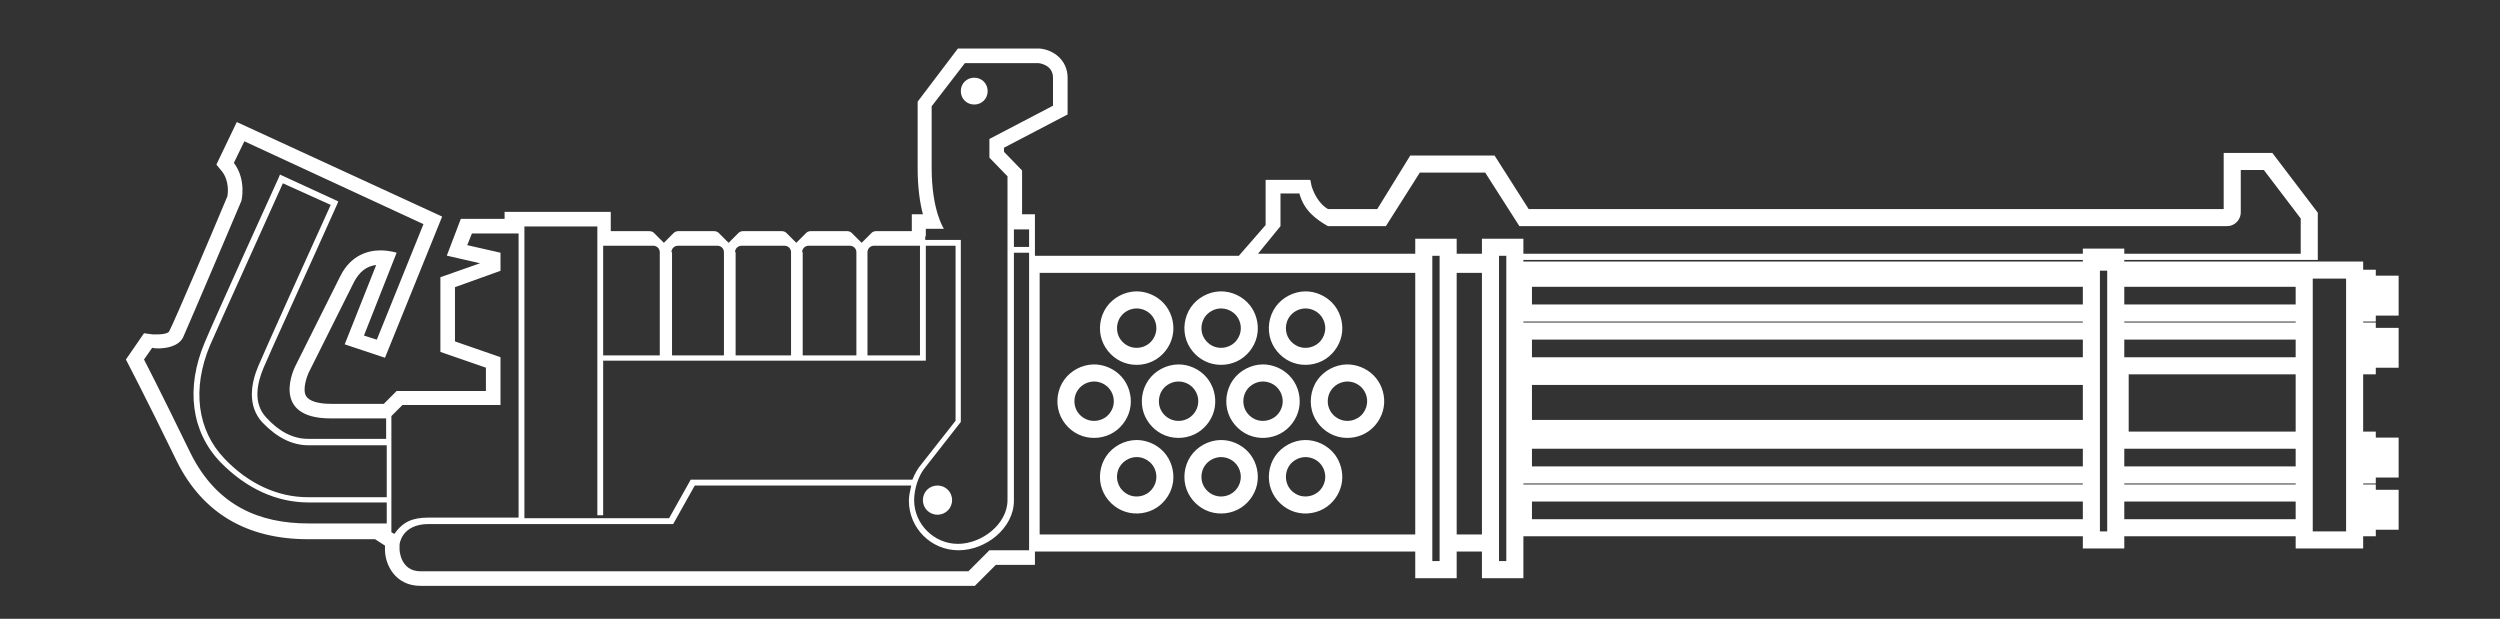 ﻿<?xml version="1.0" encoding="UTF-8" standalone="no"?>
<!DOCTYPE svg PUBLIC "-//W3C//DTD SVG 20010904//EN" "http://www.w3.org/TR/2001/REC-SVG-20010904/DTD/svg10.dtd">
<svg version="1.1" id="Frosty Editor v1.0.6.3" xmlns="http://www.w3.org/2000/svg" d1p1:xlink="http://www.w3.org/1999/xlink" viewBox="0 0 101 25" xmlns:d1p1="xmlns">
  <rect x="0" y="0" width="101" height="25" fill="#333333" stroke="none"/>
  <path stroke="none" fill="#ffffffff" d="M 38.699,1.961 C 38.157,2.675 37.615,3.391 37.073,4.106 37.073,6.793 37.073,6.793 37.073,6.793 37.073,7.594 37.167,8.207 37.285,8.655 36.837,8.655 36.837,8.655 36.837,8.655 36.837,9.338 36.837,9.338 36.837,9.338 35.399,9.338 35.399,9.338 35.399,9.338 35.329,9.338 35.258,9.362 35.211,9.409 34.810,9.810 34.810,9.810 34.810,9.810 34.409,9.409 34.409,9.409 34.409,9.409 34.362,9.362 34.292,9.338 34.221,9.338 32.759,9.338 32.759,9.338 32.759,9.338 32.689,9.338 32.618,9.362 32.571,9.409 32.170,9.810 32.170,9.810 32.170,9.810 31.770,9.409 31.770,9.409 31.770,9.409 31.722,9.362 31.652,9.338 31.581,9.338 30.025,9.338 30.025,9.338 30.025,9.338 29.955,9.338 29.884,9.362 29.837,9.409 29.436,9.810 29.436,9.810 29.436,9.810 29.035,9.409 29.035,9.409 29.035,9.409 28.988,9.362 28.917,9.338 28.847,9.338 27.409,9.338 27.409,9.338 27.409,9.338 27.338,9.338 27.267,9.362 27.220,9.409 26.820,9.810 26.820,9.810 26.820,9.810 26.419,9.409 26.419,9.409 26.419,9.409 26.372,9.362 26.301,9.338 26.230,9.338 24.675,9.338 24.675,9.338 24.675,9.338 24.675,8.560 24.675,8.560 24.675,8.560 20.385,8.560 20.385,8.560 20.385,8.560 20.385,8.843 20.385,8.843 20.385,8.843 18.617,8.843 18.617,8.843 18.617,8.843 18.428,9.338 18.240,9.833 18.051,10.328 18.499,10.430 18.947,10.533 19.395,10.635 18.861,10.823 18.326,11.012 17.792,11.200 17.792,14.217 17.792,14.217 17.792,14.217 18.405,14.430 19.018,14.642 19.631,14.854 19.631,15.797 19.631,15.797 19.631,15.797 16.024,15.797 16.024,15.797 16.024,15.797 15.851,15.969 15.678,16.142 15.506,16.315 13.361,16.315 13.361,16.315 13.361,16.315 12.842,16.315 12.489,16.197 12.371,16.009 12.206,15.749 12.394,15.231 12.465,15.066 12.465,15.066 13.573,12.850 14.304,11.389 14.516,10.988 14.799,10.752 15.199,10.705 14.775,11.774 14.351,12.843 13.926,13.911 14.469,14.092 15.011,14.272 15.553,14.453 16.323,12.552 17.093,10.650 17.863,8.749 15.097,7.476 12.331,6.203 9.566,4.931 9.291,5.504 9.016,6.078 8.741,6.651 8.819,6.745 8.898,6.840 8.977,6.934 9.259,7.311 9.212,7.783 9.189,7.924 8.599,9.338 7.067,12.945 6.832,13.392 6.808,13.440 6.667,13.510 6.337,13.510 6.172,13.510 6.172,13.510 6.172,13.510 6.054,13.494 5.936,13.479 5.818,13.463 5.575,13.817 5.331,14.170 5.087,14.524 5.087,14.524 5.842,15.962 7.138,18.625 8.175,20.723 9.967,21.784 12.441,21.784 15.152,21.784 15.152,21.784 15.152,21.784 15.286,21.870 15.419,21.956 15.553,22.043 15.553,22.208 15.553,22.208 15.553,22.208 15.553,22.797 15.954,23.669 16.991,23.669 39.383,23.669 39.383,23.669 39.383,23.669 39.666,23.386 39.949,23.104 40.231,22.821 41.811,22.821 41.811,22.821 41.811,22.821 41.811,22.283 41.811,22.283 41.811,22.283 57.176,22.283 57.176,22.283 57.176,22.283 57.176,23.358 57.176,23.358 57.176,23.358 58.850,23.358 58.850,23.358 58.850,23.358 58.850,22.283 58.850,22.283 58.850,22.283 59.870,22.283 59.870,22.283 59.870,22.283 59.870,23.358 59.870,23.358 59.870,23.358 61.545,23.358 61.545,23.358 61.545,23.358 61.545,21.666 61.545,21.666 61.545,21.666 84.147,21.666 84.147,21.666 84.147,21.666 84.147,22.158 84.147,22.158 84.147,22.158 85.821,22.158 85.821,22.158 85.821,22.158 85.821,21.666 85.821,21.666 85.821,21.666 92.745,21.666 92.745,21.666 92.745,21.666 92.745,22.158 92.745,22.158 92.745,22.158 94.782,22.158 94.782,22.158 94.782,22.158 95.472,22.158 95.472,22.158 95.472,22.158 95.472,21.666 95.472,21.666 95.472,21.666 95.982,21.666 95.982,21.666 95.982,21.666 95.982,21.400 95.982,21.400 95.982,21.400 96.905,21.400 96.905,21.400 96.905,21.400 96.905,19.787 96.905,19.787 96.905,19.787 95.982,19.787 95.982,19.787 95.982,19.787 95.982,19.572 95.982,19.572 95.982,19.572 95.472,19.572 95.472,19.572 95.472,19.572 95.472,19.533 95.472,19.533 95.472,19.533 95.982,19.533 95.982,19.533 95.982,19.533 95.982,19.291 95.982,19.291 95.982,19.291 96.905,19.291 96.905,19.291 96.905,19.291 96.905,17.679 96.905,17.679 96.905,17.679 95.982,17.679 95.982,17.679 95.982,17.679 95.982,17.438 95.982,17.438 95.982,17.438 95.472,17.438 95.472,17.438 95.472,17.438 95.472,15.124 95.472,15.124 95.472,15.124 95.982,15.124 95.982,15.124 95.982,15.124 95.982,14.857 95.982,14.857 95.982,14.857 96.905,14.857 96.905,14.857 96.905,14.857 96.905,13.245 96.905,13.245 96.905,13.245 95.982,13.245 95.982,13.245 95.982,13.245 95.982,13.029 95.982,13.029 95.982,13.029 95.472,13.029 95.472,13.029 95.472,13.029 95.472,12.990 95.472,12.990 95.472,12.990 95.982,12.990 95.982,12.990 95.982,12.990 95.982,12.749 95.982,12.749 95.982,12.749 96.905,12.749 96.905,12.749 96.905,12.749 96.905,11.137 96.905,11.137 96.905,11.137 95.982,11.137 95.982,11.137 95.982,11.137 95.982,10.896 95.982,10.896 95.982,10.896 95.472,10.896 95.472,10.896 95.472,10.896 95.472,10.566 95.472,10.566 95.472,10.566 93.639,10.566 93.639,10.566 93.639,10.566 85.821,10.566 85.821,10.566 85.821,10.566 85.821,10.502 85.821,10.502 85.821,10.502 93.639,10.502 93.639,10.502 93.639,10.502 93.639,8.593 93.639,8.593 93.639,8.593 93.027,7.788 92.415,6.983 91.803,6.178 89.837,6.178 89.837,6.178 89.837,6.178 89.837,8.447 89.837,8.447 89.837,8.447 61.759,8.447 61.759,8.447 61.759,8.447 61.299,7.725 60.839,7.004 60.380,6.283 56.975,6.283 56.975,6.283 56.975,6.283 56.530,7.004 56.085,7.725 55.641,8.447 53.652,8.447 53.652,8.447 53.652,8.447 53.501,8.363 53.378,8.237 53.276,8.100 53.147,7.927 53.054,7.728 52.988,7.522 52.972,7.474 52.959,7.333 52.942,7.285 52.930,7.265 52.903,7.266 52.883,7.267 52.299,7.267 51.715,7.267 51.131,7.267 51.131,9.093 51.131,9.093 51.131,9.093 50.049,10.334 50.049,10.334 50.049,10.334 41.811,10.334 41.811,10.334 41.811,10.334 41.811,10.210 41.811,10.210 41.811,10.210 41.811,9.975 41.811,9.975 41.811,9.975 41.811,9.527 41.811,9.527 41.811,9.527 41.811,8.655 41.811,8.655 41.811,8.655 41.292,8.655 41.292,8.655 41.292,8.655 41.292,6.887 41.292,6.887 41.292,6.887 41.049,6.635 40.805,6.384 40.561,6.133 40.561,5.968 40.561,5.968 40.561,5.968 41.418,5.520 42.274,5.072 43.131,4.624 43.131,3.139 43.131,3.139 43.131,3.139 43.131,2.432 42.565,2.008 41.999,1.961 41.976,1.961 41.976,1.961 41.976,1.961 41.952,1.961 41.952,1.961 41.952,1.961 Z M 38.982,2.550 C 41.952,2.550 41.952,2.550 41.952,2.550 41.952,2.550 42.541,2.597 42.541,3.139 42.541,4.271 42.541,4.271 42.541,4.271 41.685,4.718 40.828,5.166 39.972,5.614 39.972,6.368 39.972,6.368 39.972,6.368 40.216,6.620 40.459,6.871 40.703,7.123 40.703,20.204 40.703,20.204 40.703,20.204 40.703,21.171 39.666,21.972 38.699,21.972 37.733,21.972 36.931,21.171 36.931,20.204 36.931,19.780 37.096,19.214 37.379,18.884 37.859,18.272 38.338,17.659 38.817,17.046 38.817,9.692 38.817,9.692 38.817,9.692 37.379,9.692 37.379,9.692 37.379,9.692 37.379,9.550 37.379,9.550 37.379,9.550 37.403,9.550 37.403,9.550 37.403,9.550 37.403,9.244 37.403,9.244 37.403,9.244 38.134,9.244 38.134,9.244 38.134,9.244 38.134,9.244 37.639,8.513 37.639,6.793 37.639,4.294 37.639,4.294 37.639,4.294 38.086,3.713 38.534,3.131 38.982,2.550 Z M 39.359,3.139 C 39.053,3.139 38.817,3.375 38.817,3.681 38.817,3.988 39.053,4.223 39.359,4.223 39.666,4.223 39.901,3.988 39.901,3.681 39.901,3.375 39.666,3.139 39.359,3.139 Z M 9.872,5.708 C 12.284,6.824 14.697,7.940 17.108,9.055 16.480,10.611 15.851,12.167 15.223,13.722 15.050,13.667 14.877,13.612 14.704,13.557 15.144,12.442 15.584,11.326 16.024,10.210 16.024,10.210 15.741,10.116 15.364,10.116 14.869,10.116 14.186,10.305 13.761,11.130 13.031,12.591 11.923,14.807 11.923,14.807 11.923,14.807 10.862,16.904 13.361,16.904 15.600,16.904 15.600,16.904 15.600,16.904 15.600,17.729 15.600,17.729 15.600,17.729 12.441,17.729 12.441,17.729 12.441,17.729 11.852,17.729 11.287,17.447 10.768,16.881 10.202,16.292 10.391,15.467 10.650,14.854 10.862,14.335 12.559,10.635 13.620,8.254 13.636,8.215 13.651,8.176 13.667,8.136 12.882,7.775 12.096,7.413 11.310,7.052 11.294,7.091 11.279,7.130 11.263,7.170 11.239,7.217 8.576,13.086 8.269,13.840 7.492,15.679 7.727,17.447 8.906,18.672 9.943,19.733 11.169,20.299 12.465,20.299 15.624,20.299 15.624,20.299 15.624,20.299 15.624,21.147 15.624,21.147 15.624,21.147 12.465,21.147 12.465,21.147 12.465,21.147 10.485,21.147 8.764,20.440 7.704,18.319 6.384,15.608 5.818,14.524 5.818,14.524 5.928,14.367 6.038,14.210 6.148,14.052 6.148,14.052 6.242,14.076 6.384,14.076 6.690,14.076 7.209,14.005 7.397,13.628 7.633,13.110 9.754,8.113 9.754,8.113 9.754,8.113 9.967,7.264 9.448,6.580 9.589,6.290 9.731,5.999 9.872,5.708 Z M 90.527,6.868 C 91.460,6.868 91.460,6.868 91.460,6.868 91.956,7.521 92.452,8.174 92.949,8.827 92.949,10.252 92.949,10.252 92.949,10.252 85.821,10.252 85.821,10.252 85.821,10.252 85.821,10.043 85.821,10.043 85.821,10.043 84.147,10.043 84.147,10.043 84.147,10.043 84.147,10.252 84.147,10.252 84.147,10.252 61.545,10.252 61.545,10.252 61.545,10.252 61.545,9.644 61.545,9.644 61.545,9.644 59.870,9.644 59.870,9.644 59.870,9.644 59.870,10.252 59.870,10.252 59.870,10.252 58.850,10.252 58.850,10.252 58.850,10.252 58.850,9.644 58.850,9.644 58.850,9.644 57.176,9.644 57.176,9.644 57.176,9.644 57.176,10.252 57.176,10.252 57.176,10.252 50.822,10.252 50.822,10.252 50.822,10.252 51.732,9.137 51.732,9.137 51.732,9.137 51.732,7.817 51.732,7.817 51.732,7.817 52.496,7.817 52.496,7.817 52.496,7.817 52.677,8.486 53.127,8.837 53.648,9.137 51.732,9.137 51.732,9.137 51.732,9.137 55.989,9.137 55.989,9.137 55.989,9.137 57.361,6.973 57.361,6.973 57.361,6.973 60.002,6.973 60.002,6.973 60.002,6.973 61.384,9.137 61.384,9.137 61.384,9.137 70.893,9.137 80.402,9.137 89.911,9.137 89.997,9.137 90.084,9.132 90.164,9.101 90.321,9.044 90.445,8.910 90.498,8.753 90.524,8.678 90.532,8.596 90.527,8.517 Z M 11.428,7.405 C 12.072,7.696 12.717,7.987 13.361,8.278 12.418,10.352 10.674,14.217 10.438,14.783 10.155,15.443 9.967,16.386 10.603,17.069 11.192,17.682 11.805,17.989 12.465,17.989 15.624,17.989 15.624,17.989 15.624,17.989 15.624,20.087 15.624,20.087 15.624,20.087 15.600,20.087 15.600,20.087 15.600,20.087 12.441,20.087 12.441,20.087 12.441,20.087 11.216,20.087 10.037,19.544 9.071,18.531 7.963,17.376 7.751,15.702 8.482,13.958 8.764,13.298 11.074,8.207 11.428,7.405 Z M 21.186,9.150 C 24.133,9.150 24.133,9.150 24.133,9.150 24.133,20.817 24.133,20.817 24.133,20.817 24.368,20.817 24.368,20.817 24.368,20.817 24.368,14.571 24.368,14.571 24.368,14.571 37.403,14.571 37.403,14.571 37.403,14.571 37.403,9.928 37.403,9.928 37.403,9.928 38.605,9.928 38.605,9.928 38.605,9.928 38.605,16.999 38.605,16.999 38.605,16.999 38.141,17.588 37.678,18.177 37.214,18.767 37.073,18.932 36.955,19.144 36.861,19.379 27.904,19.379 27.904,19.379 27.904,19.379 27.613,19.898 27.322,20.417 27.032,20.935 21.186,20.935 21.186,20.935 21.186,20.935 Z M 40.962,9.268 C 41.575,9.268 41.575,9.268 41.575,9.268 41.575,9.550 41.575,9.550 41.575,9.550 41.575,9.975 41.575,9.975 41.575,9.975 40.962,9.975 40.962,9.975 40.962,9.975 Z M 19.065,9.433 C 20.951,9.433 20.951,9.433 20.951,9.433 20.951,20.911 20.951,20.911 20.951,20.911 17.321,20.911 17.321,20.911 17.321,20.911 16.661,20.911 16.284,21.076 15.930,21.571 15.891,21.548 15.851,21.524 15.812,21.501 15.812,16.810 15.812,16.810 15.812,16.810 15.961,16.661 16.111,16.512 16.260,16.362 20.220,16.362 20.220,16.362 20.220,16.362 20.220,14.430 20.220,14.430 20.220,14.430 19.607,14.217 18.994,14.005 18.381,13.793 18.381,11.601 18.381,11.601 18.381,11.601 18.994,11.381 19.607,11.161 20.220,10.941 20.220,10.210 20.220,10.210 20.220,10.210 19.772,10.108 19.324,10.006 18.876,9.904 18.939,9.747 19.002,9.590 19.065,9.433 Z M 24.368,9.928 C 26.395,9.928 26.395,9.928 26.395,9.928 26.537,9.928 26.655,10.045 26.655,10.187 26.655,14.359 26.655,14.359 26.655,14.359 24.368,14.359 24.368,14.359 24.368,14.359 Z M 27.385,9.928 C 28.988,9.928 28.988,9.928 28.988,9.928 29.130,9.928 29.247,10.045 29.247,10.187 29.247,14.359 29.247,14.359 29.247,14.359 27.150,14.359 27.150,14.359 27.150,14.359 27.150,10.187 27.150,10.187 27.150,10.187 27.126,10.187 27.126,10.187 27.126,10.187 27.126,10.045 27.244,9.928 27.385,9.928 Z M 29.955,9.928 C 31.699,9.928 31.699,9.928 31.699,9.928 31.840,9.928 31.958,10.045 31.958,10.187 31.958,14.359 31.958,14.359 31.958,14.359 29.719,14.359 29.719,14.359 29.719,14.359 29.719,10.187 29.719,10.187 29.719,10.187 29.695,10.187 29.695,10.187 29.695,10.187 29.695,10.045 29.813,9.928 29.955,9.928 Z M 32.665,9.928 C 34.339,9.928 34.339,9.928 34.339,9.928 34.480,9.928 34.598,10.045 34.598,10.187 34.598,14.359 34.598,14.359 34.598,14.359 32.429,14.359 32.429,14.359 32.429,14.359 32.429,10.187 32.429,10.187 32.429,10.187 32.406,10.187 32.406,10.187 32.406,10.187 32.406,10.045 32.524,9.928 32.665,9.928 Z M 35.305,9.928 C 37.167,9.928 37.167,9.928 37.167,9.928 37.167,14.359 37.167,14.359 37.167,14.359 35.046,14.359 35.046,14.359 35.046,14.359 35.046,10.187 35.046,10.187 35.046,10.187 35.046,10.045 35.164,9.928 35.305,9.928 Z M 40.962,10.210 C 41.575,10.210 41.575,10.210 41.575,10.210 41.575,10.334 41.575,10.334 41.575,10.334 41.575,22.231 41.575,22.231 41.575,22.231 39.972,22.231 39.972,22.231 39.972,22.231 39.689,22.514 39.406,22.797 39.124,23.080 16.991,23.080 16.991,23.080 16.991,23.080 16.166,23.080 16.142,22.208 16.142,22.208 16.142,21.996 16.142,21.996 16.142,21.996 16.142,21.996 16.213,21.171 17.321,21.171 27.197,21.171 27.197,21.171 27.197,21.171 27.487,20.652 27.778,20.134 28.069,19.615 36.814,19.615 36.814,19.615 36.814,19.615 36.766,19.827 36.719,20.039 36.719,20.228 36.719,21.336 37.615,22.231 38.723,22.231 39.831,22.231 40.962,21.336 40.962,20.228 Z M 57.866,10.334 C 58.160,10.334 58.160,10.334 58.160,10.334 58.160,11.024 58.160,11.024 58.160,11.024 58.160,21.593 58.160,21.593 58.160,21.593 58.160,21.952 58.160,22.310 58.160,22.668 57.866,22.668 57.866,22.668 57.866,22.668 57.866,21.593 57.866,21.593 57.866,21.593 Z M 60.560,10.334 C 60.855,10.334 60.855,10.334 60.855,10.334 60.855,22.668 60.855,22.668 60.855,22.668 60.560,22.668 60.560,22.668 60.560,22.668 60.560,21.593 60.560,21.593 60.560,21.593 Z M 61.545,10.502 C 84.147,10.502 84.147,10.502 84.147,10.502 84.147,10.566 84.147,10.566 84.147,10.566 61.545,10.566 61.545,10.566 61.545,10.566 Z M 84.837,10.935 C 85.131,10.935 85.131,10.935 85.131,10.935 85.131,11.586 85.131,11.586 85.131,11.586 85.131,12.300 85.131,12.300 85.131,12.300 85.131,12.308 85.131,12.308 85.131,12.308 85.131,14.434 85.131,14.434 85.131,14.434 85.131,14.442 85.131,14.442 85.131,14.442 85.131,18.843 85.131,18.843 85.131,18.843 85.131,18.851 85.131,18.851 85.131,18.851 85.131,21.468 85.131,21.468 85.131,21.468 84.837,21.468 84.837,21.468 84.837,21.468 84.837,20.976 84.837,20.976 84.837,20.976 Z M 42.002,11.024 C 57.176,11.024 57.176,11.024 57.176,11.024 57.176,21.593 57.176,21.593 57.176,21.593 42.002,21.593 42.002,21.593 42.002,21.593 Z M 58.850,11.024 C 59.870,11.024 59.870,11.024 59.870,11.024 59.870,21.593 59.870,21.593 59.870,21.593 58.850,21.593 58.850,21.593 58.850,21.593 Z M 93.435,11.256 C 94.782,11.256 94.782,11.256 94.782,11.256 94.782,11.586 94.782,11.586 94.782,11.586 94.782,12.300 94.782,12.300 94.782,12.300 94.782,13.719 94.782,13.719 94.782,13.719 94.782,14.434 94.782,14.434 94.782,14.434 94.782,18.128 94.782,18.128 94.782,18.128 94.782,18.843 94.782,18.843 94.782,18.843 94.782,20.262 94.782,20.262 94.782,20.262 94.782,20.976 94.782,20.976 94.782,20.976 94.782,21.468 94.782,21.468 94.782,21.468 93.435,21.468 93.435,21.468 93.435,21.468 93.435,20.976 93.435,20.976 93.435,20.976 Z M 61.891,11.586 C 69.310,11.586 76.728,11.586 84.147,11.586 84.147,12.300 84.147,12.300 84.147,12.300 61.891,12.300 61.891,12.300 61.891,12.300 61.891,12.062 61.891,11.824 61.891,11.586 Z M 85.821,11.586 C 88.129,11.586 90.437,11.586 92.745,11.586 92.745,12.300 92.745,12.300 92.745,12.300 85.821,12.300 85.821,12.300 85.821,12.300 Z M 45.906,11.771 C 45.433,11.778 44.969,12.023 44.699,12.413 44.437,12.793 44.366,13.299 44.516,13.736 44.661,14.158 45.004,14.509 45.426,14.657 45.851,14.807 46.345,14.753 46.724,14.507 47.094,14.268 47.352,13.859 47.397,13.420 47.441,13.000 47.302,12.561 47.013,12.250 46.732,11.947 46.321,11.768 45.906,11.771 Z M 52.727,11.771 C 52.263,11.779 51.808,12.016 51.537,12.393 51.258,12.780 51.184,13.306 51.345,13.756 51.495,14.174 51.840,14.518 52.261,14.661 52.692,14.809 53.191,14.747 53.570,14.492 53.933,14.248 54.183,13.838 54.223,13.401 54.263,12.977 54.114,12.536 53.817,12.229 53.535,11.938 53.132,11.767 52.727,11.771 Z M 49.306,11.771 C 48.836,11.781 48.376,12.027 48.110,12.415 47.844,12.801 47.776,13.316 47.934,13.757 48.083,14.172 48.425,14.514 48.842,14.658 49.260,14.804 49.744,14.753 50.120,14.517 50.489,14.285 50.751,13.885 50.804,13.452 50.854,13.059 50.743,12.647 50.498,12.335 50.215,11.978 49.761,11.763 49.306,11.771 Z M 52.745,12.461 C 52.863,12.461 52.982,12.489 53.088,12.540 53.207,12.596 53.311,12.681 53.388,12.787 53.431,12.847 53.467,12.915 53.492,12.984 53.543,13.123 53.555,13.275 53.524,13.419 53.488,13.592 53.393,13.755 53.256,13.868 53.145,13.961 53.007,14.022 52.864,14.044 52.722,14.066 52.573,14.050 52.439,13.993 52.368,13.963 52.303,13.923 52.245,13.876 52.125,13.780 52.032,13.649 51.987,13.502 51.935,13.336 51.938,13.152 51.996,12.987 52.038,12.867 52.111,12.757 52.206,12.672 52.352,12.539 52.548,12.461 52.745,12.461 Z M 45.926,12.461 C 46.178,12.463 46.428,12.590 46.572,12.797 46.698,12.978 46.748,13.211 46.699,13.426 46.653,13.637 46.520,13.829 46.333,13.939 46.243,13.993 46.142,14.028 46.039,14.044 45.892,14.067 45.737,14.048 45.600,13.986 45.407,13.900 45.249,13.736 45.176,13.538 45.151,13.471 45.136,13.401 45.130,13.329 45.114,13.151 45.158,12.967 45.258,12.817 45.390,12.616 45.620,12.483 45.858,12.464 45.881,12.462 45.904,12.461 45.926,12.461 Z M 49.339,12.461 C 49.426,12.462 49.512,12.477 49.594,12.506 49.677,12.535 49.757,12.578 49.825,12.631 49.900,12.689 49.965,12.763 50.014,12.844 50.055,12.913 50.087,12.989 50.106,13.066 50.142,13.209 50.137,13.362 50.090,13.504 50.032,13.680 49.913,13.836 49.755,13.933 49.687,13.975 49.609,14.008 49.530,14.028 49.392,14.063 49.244,14.062 49.107,14.021 49.014,13.994 48.928,13.949 48.852,13.891 48.709,13.783 48.602,13.626 48.561,13.450 48.520,13.282 48.535,13.101 48.603,12.941 48.617,12.907 48.632,12.877 48.651,12.845 48.684,12.791 48.725,12.739 48.771,12.694 48.837,12.629 48.914,12.576 48.999,12.536 49.105,12.487 49.222,12.460 49.339,12.461 Z M 61.545,12.990 C 84.147,12.990 84.147,12.990 84.147,12.990 84.147,13.029 84.147,13.029 84.147,13.029 61.545,13.029 61.545,13.029 61.545,13.029 Z M 85.821,12.990 C 92.745,12.990 92.745,12.990 92.745,12.990 92.745,13.029 92.745,13.029 92.745,13.029 85.821,13.029 85.821,13.029 85.821,13.029 Z M 61.891,13.719 C 84.147,13.719 84.147,13.719 84.147,13.719 84.147,14.434 84.147,14.434 84.147,14.434 61.891,14.434 61.891,14.434 61.891,14.434 Z M 85.821,13.719 C 92.745,13.719 92.745,13.719 92.745,13.719 92.745,14.434 92.745,14.434 92.745,14.434 85.821,14.434 85.821,14.434 85.821,14.434 Z M 51.008,14.722 C 50.545,14.730 50.090,14.966 49.819,15.342 49.537,15.734 49.464,16.266 49.630,16.719 49.789,17.151 50.157,17.501 50.599,17.631 51.023,17.757 51.503,17.685 51.866,17.432 52.220,17.187 52.463,16.784 52.502,16.354 52.543,15.924 52.391,15.477 52.086,15.170 51.806,14.886 51.408,14.719 51.008,14.722 Z M 44.169,14.723 C 43.709,14.735 43.260,14.972 42.992,15.347 42.723,15.724 42.646,16.231 42.791,16.671 42.934,17.108 43.290,17.470 43.726,17.615 44.145,17.756 44.627,17.700 45.000,17.461 45.365,17.229 45.621,16.830 45.674,16.400 45.728,15.973 45.590,15.524 45.298,15.206 45.013,14.896 44.591,14.714 44.169,14.723 Z M 54.412,14.723 C 53.944,14.731 53.487,14.974 53.219,15.358 52.937,15.763 52.875,16.312 53.062,16.770 53.235,17.195 53.614,17.530 54.059,17.644 54.485,17.756 54.961,17.669 55.316,17.405 55.668,17.145 55.899,16.725 55.920,16.286 55.941,15.869 55.780,15.443 55.480,15.152 55.198,14.877 54.806,14.719 54.412,14.723 Z M 47.593,14.723 C 47.119,14.732 46.656,14.979 46.388,15.370 46.133,15.743 46.060,16.236 46.200,16.666 46.338,17.090 46.676,17.446 47.095,17.600 47.519,17.757 48.016,17.710 48.399,17.469 48.755,17.246 49.012,16.867 49.078,16.452 49.146,16.028 49.025,15.576 48.747,15.248 48.464,14.916 48.030,14.716 47.593,14.723 Z M 85.999,15.124 C 92.745,15.124 92.745,15.124 92.745,15.124 92.745,17.438 92.745,17.438 92.745,17.438 85.999,17.438 85.999,17.438 85.999,17.438 Z M 51.025,15.412 C 51.173,15.413 51.325,15.456 51.451,15.536 51.498,15.565 51.543,15.600 51.582,15.639 51.688,15.742 51.763,15.876 51.798,16.019 51.827,16.133 51.829,16.251 51.806,16.366 51.766,16.560 51.653,16.739 51.492,16.855 51.348,16.957 51.170,17.011 50.992,17.004 50.898,17.001 50.802,16.979 50.715,16.942 50.519,16.858 50.357,16.694 50.281,16.494 50.254,16.421 50.238,16.345 50.232,16.266 50.224,16.140 50.244,16.010 50.295,15.893 50.338,15.789 50.406,15.694 50.491,15.619 50.604,15.518 50.747,15.449 50.896,15.423 50.938,15.416 50.982,15.412 51.025,15.412 Z M 44.207,15.412 C 44.357,15.413 44.509,15.460 44.635,15.541 44.781,15.633 44.892,15.775 44.950,15.937 44.960,15.964 44.968,15.992 44.975,16.021 45.004,16.138 45.006,16.261 44.980,16.379 44.930,16.604 44.781,16.806 44.575,16.912 44.447,16.979 44.301,17.011 44.157,17.003 44.038,16.998 43.919,16.963 43.815,16.904 43.643,16.808 43.505,16.646 43.445,16.457 43.381,16.256 43.398,16.030 43.495,15.842 43.562,15.711 43.668,15.602 43.793,15.527 43.848,15.494 43.910,15.466 43.973,15.447 44.049,15.424 44.127,15.412 44.207,15.412 Z M 54.432,15.412 C 54.521,15.412 54.609,15.427 54.693,15.455 54.764,15.480 54.835,15.515 54.897,15.559 54.996,15.628 55.078,15.721 55.135,15.827 55.172,15.893 55.199,15.967 55.215,16.040 55.247,16.185 55.236,16.337 55.186,16.476 55.158,16.555 55.117,16.631 55.067,16.696 54.954,16.845 54.784,16.948 54.602,16.987 54.463,17.017 54.316,17.009 54.180,16.962 54.112,16.939 54.046,16.905 53.987,16.865 53.879,16.791 53.790,16.692 53.730,16.576 53.701,16.521 53.679,16.460 53.664,16.400 53.614,16.190 53.650,15.961 53.766,15.779 53.860,15.633 54.004,15.520 54.167,15.461 54.252,15.430 54.343,15.413 54.432,15.412 Z M 47.608,15.412 C 47.755,15.412 47.900,15.452 48.026,15.527 48.152,15.603 48.257,15.715 48.323,15.847 48.373,15.947 48.403,16.058 48.409,16.167 48.415,16.290 48.393,16.414 48.343,16.527 48.271,16.692 48.143,16.833 47.982,16.915 47.800,17.008 47.583,17.031 47.387,16.972 47.191,16.914 47.019,16.777 46.919,16.599 46.866,16.506 46.834,16.400 46.823,16.294 46.805,16.117 46.845,15.932 46.942,15.780 47.050,15.610 47.227,15.486 47.422,15.437 47.483,15.421 47.545,15.413 47.608,15.412 Z M 61.891,15.551 C 84.147,15.551 84.147,15.551 84.147,15.551 84.147,16.966 84.147,16.966 84.147,16.966 61.891,16.966 61.891,16.966 61.891,16.966 61.891,16.494 61.891,16.023 61.891,15.551 Z M 45.906,17.777 C 45.426,17.783 44.957,18.035 44.689,18.433 44.427,18.822 44.364,19.339 44.529,19.779 44.688,20.204 45.050,20.551 45.486,20.682 45.905,20.809 46.380,20.743 46.745,20.499 47.099,20.262 47.346,19.868 47.395,19.444 47.445,19.020 47.307,18.574 47.016,18.259 46.735,17.953 46.322,17.773 45.906,17.777 Z M 49.306,17.777 C 48.827,17.787 48.359,18.042 48.095,18.442 47.838,18.830 47.777,19.341 47.940,19.778 48.093,20.190 48.437,20.528 48.854,20.668 49.278,20.812 49.766,20.754 50.141,20.509 50.506,20.271 50.761,19.867 50.807,19.432 50.855,19.006 50.713,18.560 50.418,18.247 50.134,17.946 49.720,17.769 49.306,17.777 Z M 52.706,17.777 C 52.238,17.791 51.782,18.038 51.517,18.426 51.253,18.813 51.188,19.329 51.349,19.770 51.507,20.203 51.876,20.554 52.318,20.685 52.753,20.814 53.246,20.734 53.613,20.467 53.943,20.228 54.170,19.850 54.218,19.445 54.263,19.066 54.158,18.671 53.929,18.366 53.646,17.990 53.176,17.766 52.706,17.777 Z M 61.891,18.128 C 84.147,18.128 84.147,18.128 84.147,18.128 84.147,18.843 84.147,18.843 84.147,18.843 61.891,18.843 61.891,18.843 61.891,18.843 61.891,18.604 61.891,18.366 61.891,18.128 Z M 85.821,18.128 C 92.745,18.128 92.745,18.128 92.745,18.128 92.745,18.843 92.745,18.843 92.745,18.843 85.821,18.843 85.821,18.843 85.821,18.843 Z M 52.745,18.466 C 52.865,18.467 52.980,18.494 53.089,18.545 53.275,18.632 53.421,18.794 53.491,18.986 53.543,19.127 53.556,19.282 53.523,19.430 53.484,19.610 53.383,19.776 53.237,19.889 53.167,19.944 53.088,19.986 53.004,20.015 52.833,20.073 52.638,20.075 52.467,20.009 52.269,19.935 52.101,19.780 52.016,19.585 51.980,19.502 51.958,19.413 51.952,19.323 51.940,19.153 51.981,18.977 52.074,18.832 52.218,18.608 52.479,18.467 52.745,18.466 Z M 45.926,18.466 C 46.038,18.467 46.148,18.492 46.250,18.538 46.331,18.574 46.408,18.626 46.473,18.688 46.614,18.821 46.699,19.009 46.715,19.201 46.725,19.321 46.707,19.441 46.663,19.553 46.598,19.719 46.476,19.865 46.319,19.953 46.189,20.027 46.039,20.063 45.890,20.058 45.758,20.054 45.625,20.015 45.512,19.945 45.411,19.884 45.324,19.801 45.258,19.704 45.209,19.630 45.171,19.544 45.150,19.458 45.102,19.262 45.128,19.051 45.226,18.874 45.309,18.724 45.445,18.604 45.602,18.535 45.703,18.490 45.814,18.466 45.926,18.466 Z M 49.325,18.466 C 49.401,18.466 49.478,18.476 49.550,18.497 49.662,18.529 49.770,18.586 49.858,18.663 49.992,18.779 50.083,18.943 50.115,19.116 50.148,19.284 50.123,19.462 50.046,19.616 49.973,19.766 49.851,19.892 49.701,19.969 49.576,20.033 49.435,20.064 49.295,20.058 49.221,20.055 49.146,20.041 49.076,20.016 48.941,19.970 48.820,19.887 48.727,19.779 48.650,19.690 48.593,19.583 48.564,19.469 48.528,19.329 48.530,19.180 48.569,19.040 48.601,18.928 48.659,18.820 48.739,18.733 48.876,18.582 49.071,18.485 49.273,18.469 49.289,18.468 49.308,18.467 49.325,18.466 Z M 61.545,19.533 C 84.147,19.533 84.147,19.533 84.147,19.533 84.147,19.572 84.147,19.572 84.147,19.572 61.545,19.572 61.545,19.572 61.545,19.572 Z M 85.821,19.533 C 92.745,19.533 92.745,19.533 92.745,19.533 92.745,19.572 92.745,19.572 92.745,19.572 85.821,19.572 85.821,19.572 85.821,19.572 Z M 37.874,19.615 C 37.544,19.615 37.285,19.874 37.285,20.204 37.285,20.534 37.544,20.794 37.874,20.794 38.204,20.794 38.464,20.534 38.464,20.204 38.464,19.874 38.204,19.615 37.874,19.615 Z M 61.891,20.262 C 84.147,20.262 84.147,20.262 84.147,20.262 84.147,20.976 84.147,20.976 84.147,20.976 61.891,20.976 61.891,20.976 61.891,20.976 61.891,20.738 61.891,20.500 61.891,20.262 Z M 85.821,20.262 C 92.745,20.262 92.745,20.262 92.745,20.262 92.745,20.976 92.745,20.976 92.745,20.976 85.821,20.976 85.821,20.976 85.821,20.976 Z " />
</svg>